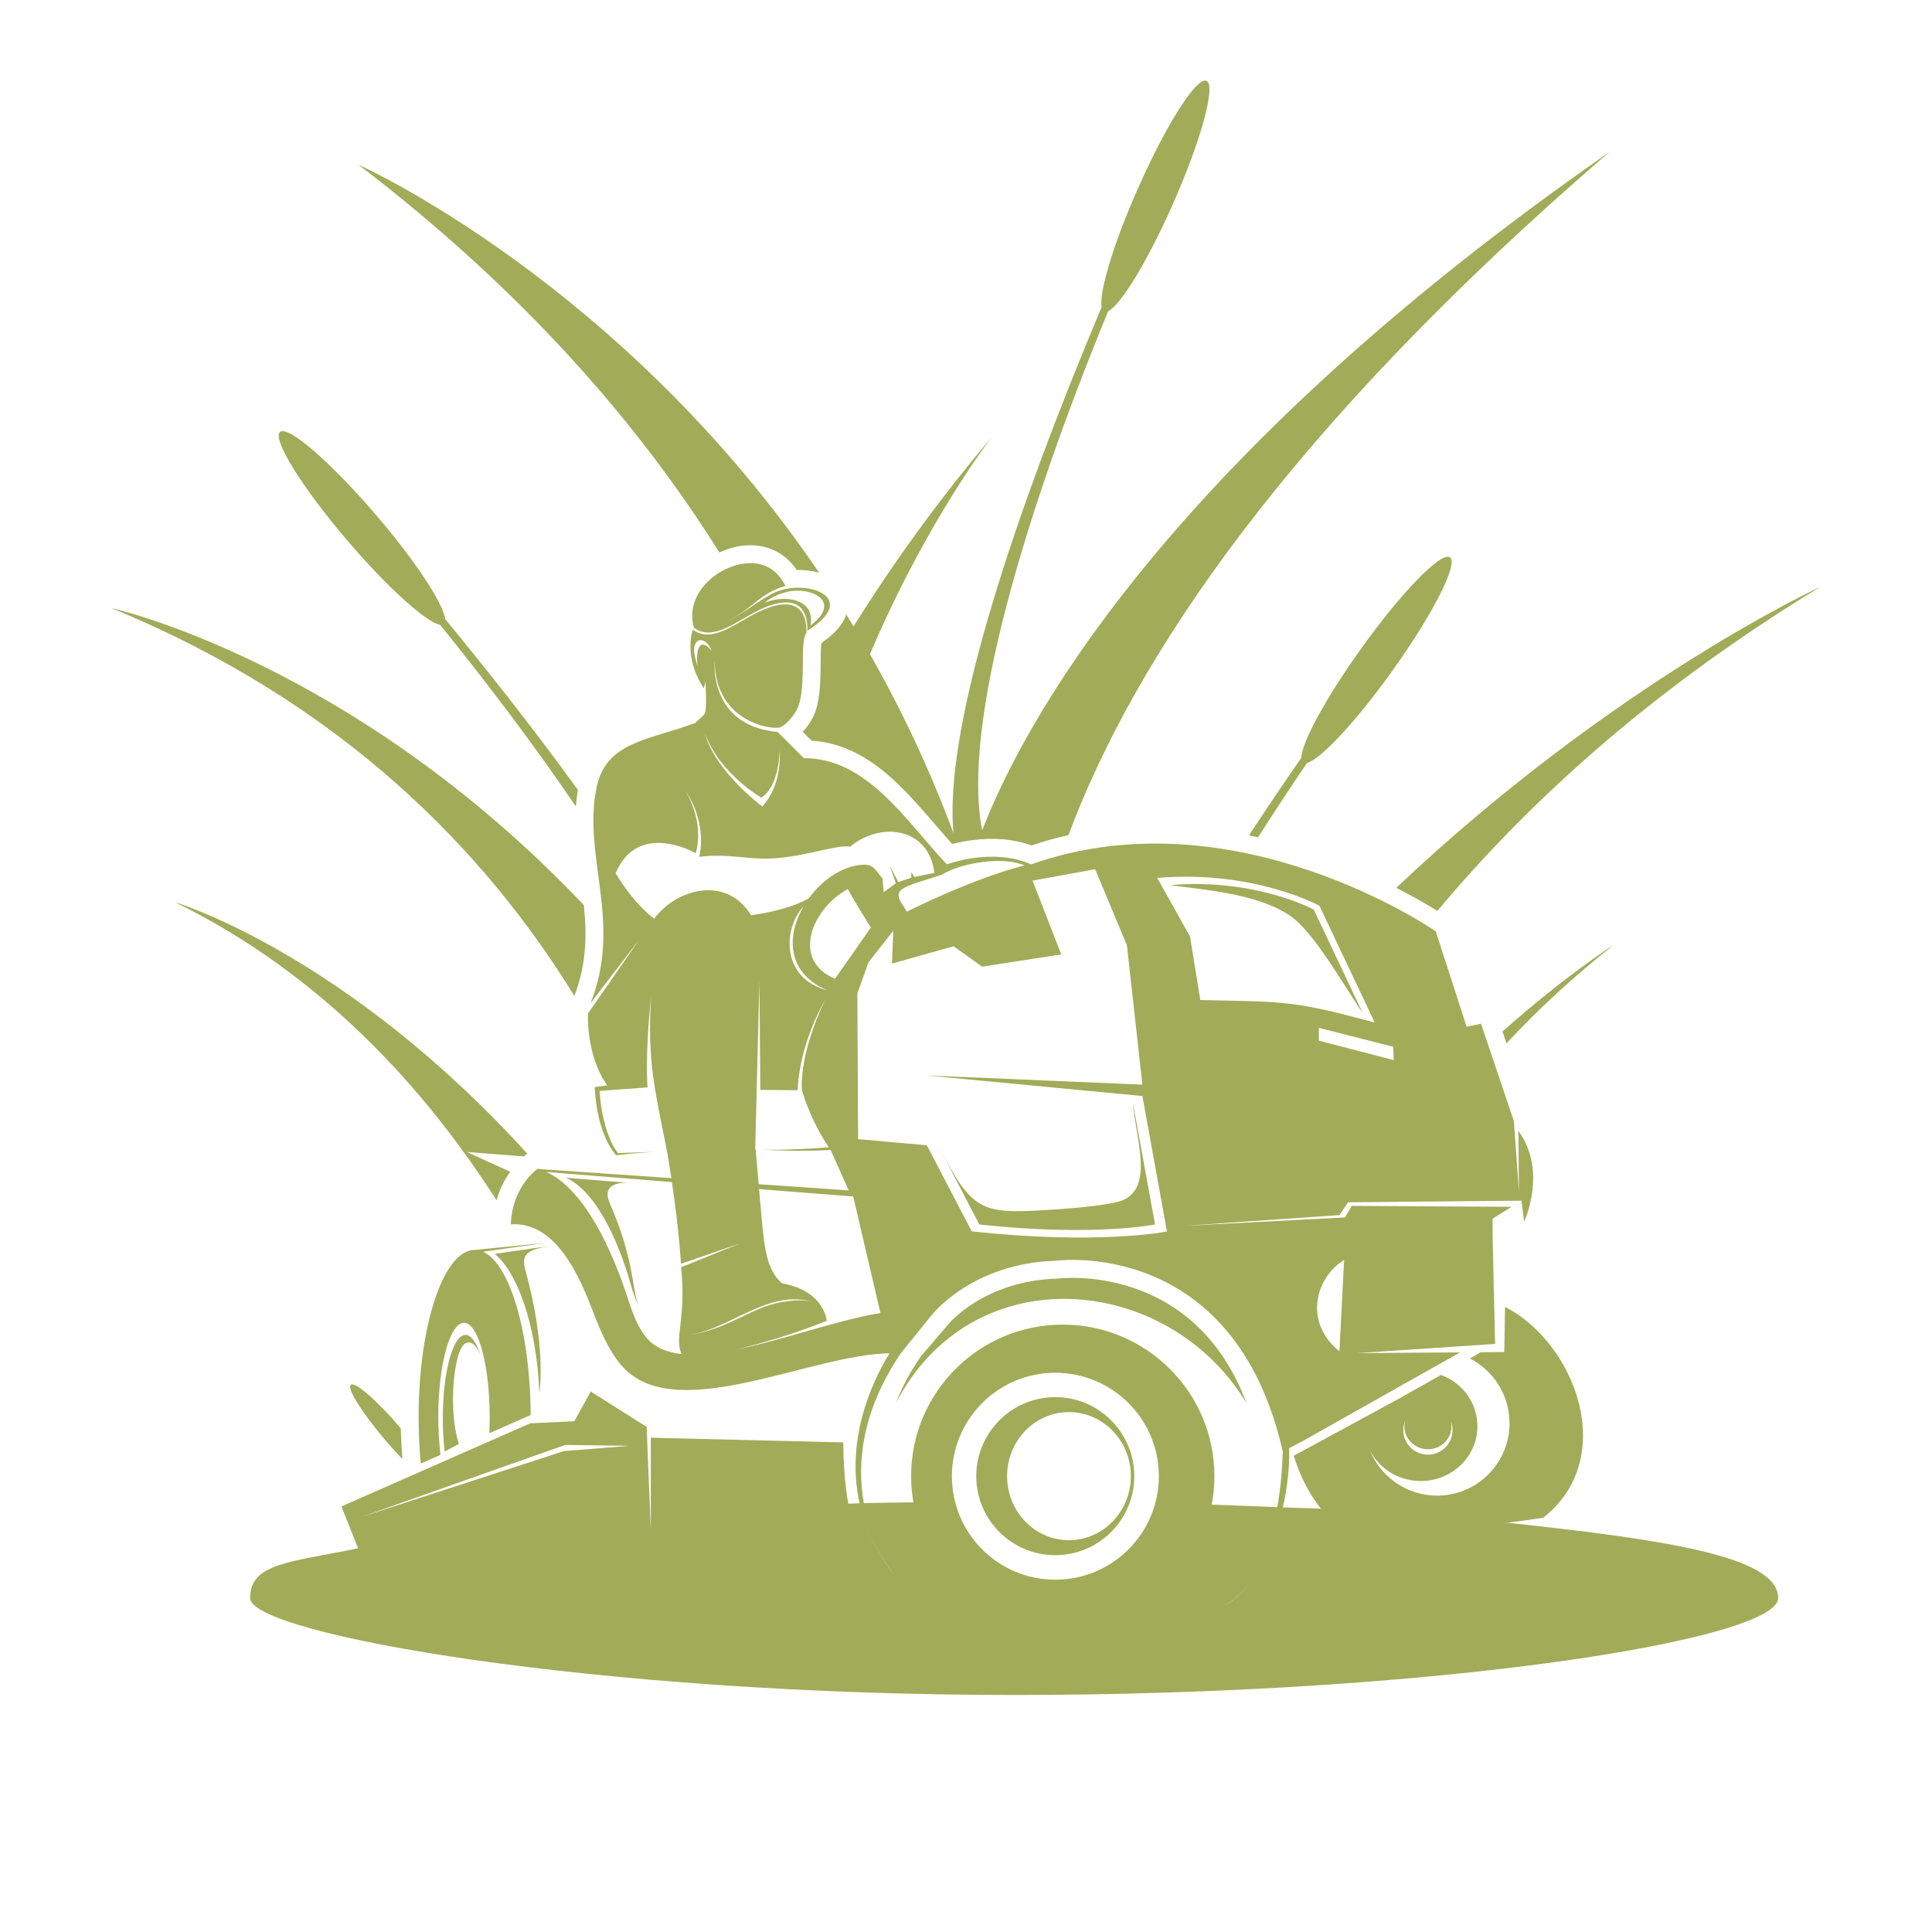 <svg xmlns="http://www.w3.org/2000/svg" xmlns:xlink="http://www.w3.org/1999/xlink" width="1080" zoomAndPan="magnify" viewBox="0 0 810 810" height="1080" preserveAspectRatio="xMidYMid meet" version="1.0"><defs><clipPath id="6a7eef817d"><path d="M 104 629 L 746 629 L 746 710.559 L 104 710.559 Z M 104 629 " clip-rule="nonzero"/></clipPath><clipPath id="487e221032"><path d="M 46.605 33.309 L 763.605 33.309 L 763.605 612 L 46.605 612 Z M 46.605 33.309 " clip-rule="nonzero"/></clipPath></defs><g clip-path="url(#6a7eef817d)"><path fill="#a2ab58" d="M 425.184 710.629 C 602.098 710.629 745.504 687.48 745.504 670.012 C 745.504 652.465 698.535 645.43 627.586 637.941 C 585.91 642.934 565.562 639.605 563.293 639.301 C 563.145 639.227 559.512 638.168 554.898 632.57 C 549.605 632.266 542.418 632.191 536.973 631.965 C 533.113 649.211 525.777 666.836 513.297 673.113 C 516.02 671.676 530.316 663.051 535.914 631.891 C 526.988 631.512 514.734 631.059 505.43 630.754 C 499.836 660.176 477.977 679.84 446.738 679.84 C 415.422 679.84 389.633 659.797 384.488 629.844 C 377.457 629.996 368.68 629.996 361.797 630.223 C 364.824 646.711 372.84 657.754 375.715 661.387 C 367.32 650.949 362.855 640.359 360.59 630.223 C 359 630.301 356.051 630.449 354.461 630.449 C 356.578 642.703 358.926 647.164 358.926 647.164 L 153.496 654.273 L 151.152 648.906 C 122.41 655.031 104.863 654.957 104.863 670.008 C 104.863 684.984 248.27 710.629 425.184 710.629 Z M 275.273 658.062 L 170.137 658.516 L 275.273 655.336 L 347.805 652.16 Z M 275.273 658.062 " fill-opacity="1" fill-rule="evenodd"/></g><path fill="#a2ab58" d="M 445.527 555.344 C 410.434 555.344 381.992 583.785 381.992 618.879 C 381.992 654.051 410.434 682.488 445.527 682.488 C 480.625 682.488 509.141 654.051 509.141 618.879 C 509.141 583.785 480.625 555.344 445.527 555.344 Z M 399.09 618.879 C 399.09 594.977 418.453 575.539 442.43 575.539 C 466.406 575.539 485.844 594.977 485.844 618.879 C 485.844 642.855 466.406 662.293 442.43 662.293 C 418.453 662.297 399.09 642.855 399.09 618.879 Z M 399.09 618.879 " fill-opacity="1" fill-rule="evenodd"/><path fill="#a2ab58" d="M 264 606.172 L 236.469 608.367 L 151.754 635.898 L 236.922 605.797 Z M 240.781 595.887 L 222.324 596.719 L 143.133 631.586 L 152.586 655.262 L 360.816 647.699 C 360.816 647.699 353.707 635.672 353.555 604.738 L 272.852 602.77 L 272.852 641.492 L 271.109 598.23 L 247.664 583.406 Z M 240.781 595.887 " fill-opacity="1" fill-rule="evenodd"/><path fill="#a2ab58" d="M 339.184 376.539 C 339.184 376.539 332.152 381.305 314.906 383.727 C 304.543 366.785 283.441 372.684 274.289 385.164 C 274.289 385.164 266.27 379.719 258.102 366.102 C 267.559 343.715 291.684 357.707 291.684 357.707 C 295.617 343.867 287.148 331.234 287.148 331.234 C 297.059 345.605 293.125 359.219 293.125 359.219 C 305.984 357.633 314.227 360.809 325.953 359.75 C 339.188 358.613 351.215 354 356.434 354.984 C 369.141 344.395 389.336 346.664 391.758 365.953 L 383.359 367.691 L 382.074 365.652 L 382.074 367.996 L 376.629 369.809 L 373.152 363.23 L 375.57 370.34 L 370.504 374.043 L 369.973 368.219 C 366.797 364.664 366.27 362.246 361.578 362.547 C 353.176 363.074 344.781 368.824 339.184 376.539 Z M 537.805 608.594 C 536.371 658.891 516.551 671.371 513.301 673.113 C 532.211 663.582 541.289 627.957 540.457 607.156 L 545.977 604.281 L 612.16 566.996 L 569.199 567.297 L 626.832 563.438 L 625.773 517.828 L 625.773 510.945 L 633.715 505.957 L 566.703 505.578 L 563.902 510.418 L 495.906 513.973 L 561.559 509.438 L 565.188 504.066 L 637.875 503.387 L 639.012 512.234 C 639.012 512.234 648.922 490.906 636.594 474.117 L 636.82 499.758 L 634.699 470.031 L 620.938 429.191 L 614.887 430.477 L 601.953 390.465 C 601.953 390.465 517.918 332.074 432.297 362.402 C 415.961 355.145 396.977 362.402 396.977 362.402 C 379.504 343.871 363.621 317.852 336.996 317.852 L 326.027 306.887 C 296.832 304.164 299.633 277.008 299.633 277.008 C 299.781 303.938 325.953 306.355 327.391 304.766 C 329.359 303.859 331.855 301.211 333.594 298.414 C 338.734 290.168 334.879 269.219 338.129 265.285 C 338.281 250.988 328.07 251.746 318.238 256.434 C 307.949 261.352 298.648 269.973 290.477 264 C 290.477 264 286.242 275.195 295.09 288.582 L 295.773 285.707 C 295.848 288.508 296.527 297.809 295.246 299.551 C 294.641 300.379 293.504 301.062 291.461 303.105 C 272.781 310.215 254.25 310.668 250.164 329.879 C 244.039 358.848 261.133 386.605 247.594 420.566 L 268.016 393.941 L 246.535 424.879 C 246.535 424.879 245.477 442.047 254.551 455.059 L 249.332 455.738 C 250.316 476.465 258.336 484.332 258.336 484.332 C 267.637 483.27 273.461 482.969 275.73 482.895 L 259.09 483.422 C 259.09 483.422 252.66 476.234 251.375 457.402 L 256.066 457.023 L 271.496 455.891 C 271.496 455.891 270.285 443.031 273.008 417.391 C 271.191 444.617 274.672 457.477 279.664 482.742 C 280.344 486.672 280.949 490.383 281.477 493.938 L 225.355 490.078 C 224.977 490.078 224.977 490.078 225.203 490.152 C 223.992 491.062 214.691 498.398 214.16 513.301 C 233.371 512.012 243.281 535.84 248.879 550.586 C 253.117 561.629 257.125 569.27 262.191 574.188 C 285.34 596.727 340.098 567.832 372.926 567.379 C 364.301 581.371 344.332 622.289 375.723 661.395 C 370.199 654.285 344.559 616.77 377.539 567.531 L 390.625 551.344 C 390.625 551.344 407.566 529.559 442.66 528.574 C 442.656 528.57 517.383 518.207 537.805 608.594 Z M 347.504 480.992 C 330.109 482.43 318.762 481.977 318.762 481.977 C 336.234 482.957 346.75 482.203 348.262 482.125 L 355.824 499.07 L 318.082 496.496 L 316.797 481.898 C 316.719 481.898 316.719 481.898 316.645 481.898 L 316.645 480.84 L 318.387 411.328 L 318.762 456.941 L 334.418 457.09 C 334.645 450.965 336.234 436.742 345.914 419.199 C 334.418 443.551 336.234 457.168 336.234 457.168 C 336.234 457.168 339.562 469.422 347.504 480.992 Z M 369.137 550.504 C 350.832 553.453 327.684 562.078 307.945 565.934 C 308.023 565.934 326.551 561.848 346.598 553.754 C 346.598 553.754 345.766 541.199 327.84 538.023 C 321.41 532.5 320.426 522.668 319.367 511.172 L 318.23 498.539 L 357.715 501.641 Z M 285.785 567.672 C 280.719 567.145 276.332 565.633 273.004 562.832 C 267.102 557.84 264.23 547.328 262.188 541.277 C 257.047 526.148 245.773 498.922 229.059 491.355 L 281.703 495.594 C 284.879 516.996 285.484 529.855 285.484 529.855 L 310.445 521.234 L 285.559 531.293 C 287.828 552.773 282.531 561.094 285.785 567.672 Z M 287.602 559.883 C 305.754 557.914 321.789 539.992 341.152 545.965 C 335.023 544.148 326.023 545.812 320.273 547.934 C 311.352 551.336 300.457 558.523 287.602 559.883 Z M 346.898 415.191 C 327.461 410.273 328.215 389.32 336.84 380.094 C 329.656 392.422 329.805 408.004 346.898 415.191 Z M 478.961 459.516 L 489.246 516.316 C 489.246 516.316 460.656 522.066 407.406 516.238 L 388.574 480.16 L 359.758 477.59 L 359.453 416.473 L 364.145 403.387 L 374.508 390.227 L 373.977 403.992 L 399.77 396.734 L 411.797 405.281 L 444.926 400.137 L 432.898 369.199 L 459.145 364.434 L 472.457 396.277 L 478.961 454.742 L 388.574 450.891 Z M 576.379 428.727 C 542.191 419.426 538.789 420.027 503.238 419.273 L 498.93 392.648 L 485.164 368.066 C 525.781 364.664 553.16 379.719 553.16 379.719 Z M 429.645 362.848 C 429.645 362.848 412.098 366.555 380.18 382.211 L 378.969 380.172 C 372.992 372.152 379.195 371.926 394.93 366.707 C 403.098 361.641 420.492 358.918 429.645 362.848 Z M 355.445 372.758 C 355.445 372.758 358.926 379.113 365.129 388.867 L 350.078 410.352 C 331.395 402.48 340.547 380.777 355.445 372.758 Z M 319.594 338.117 C 319.594 338.117 299.93 323.594 295.465 307.332 C 301.742 324.5 319.215 334.41 319.215 334.41 C 326.855 329.492 326.855 314.668 326.855 314.668 C 326.855 314.668 328.293 328.738 319.594 338.117 Z M 291.531 269.969 C 292.895 267.094 296.449 268.152 298.414 272.84 C 293.348 266.941 291.605 272.008 292.438 279.348 C 291.684 276.547 290.246 272.766 291.531 269.969 Z M 561.559 566.539 C 546.129 554.059 551.875 535.301 563.523 528.266 Z M 584.32 444.461 L 552.934 436.293 L 552.934 430.922 L 584.098 438.863 Z M 584.32 444.461 " fill-opacity="1" fill-rule="evenodd"/><path fill="#a2ab58" d="M 194.566 554.59 C 200.465 554.59 205.309 572.289 205.309 594.148 C 205.309 596.492 205.23 598.688 205.156 600.879 L 222.477 593.242 C 222.324 558.523 213.777 529.855 202.508 524.789 L 228.828 521.082 L 199.027 524.035 C 186.02 524.035 175.508 555.422 175.508 594.148 C 175.508 600.879 175.809 607.461 176.414 613.586 L 184.66 609.957 C 184.133 605.113 183.75 599.746 183.75 594.145 C 183.75 572.285 188.594 554.59 194.566 554.59 Z M 194.566 554.59 " fill-opacity="1" fill-rule="evenodd"/><path fill="#a2ab58" d="M 442.426 585.75 C 424.121 585.75 409.301 600.652 409.301 618.879 C 409.301 637.184 424.121 652.008 442.426 652.008 C 460.73 652.008 475.555 637.184 475.555 618.879 C 475.555 600.652 460.73 585.75 442.426 585.75 Z M 422.23 618.879 C 422.23 604.055 433.805 592.027 448.176 592.027 C 462.469 592.027 474.117 604.055 474.117 618.879 C 474.117 633.703 462.469 645.73 448.176 645.73 C 433.805 645.73 422.23 633.707 422.23 618.879 Z M 422.23 618.879 " fill-opacity="1" fill-rule="evenodd"/><path fill="#a2ab58" d="M 586.59 586.355 L 542.418 610.332 C 549.301 632.797 562.387 640.664 562.688 640.816 C 565.262 641.191 594.23 644.293 646.949 636.352 C 678.945 611.242 660.262 562.832 630.988 547.934 L 630.684 566.84 L 620.777 566.918 L 617.977 568.582 L 616.238 569.562 C 626.07 574.555 632.879 584.844 632.879 596.719 C 632.879 613.434 619.262 627.051 602.547 627.051 C 589.84 627.051 578.945 619.258 574.41 608.219 C 578.34 615.781 586.359 620.922 595.664 620.922 C 608.824 620.922 619.414 610.637 619.414 597.93 C 619.414 588.098 613.059 579.703 604.137 576.449 Z M 588.332 599.52 C 588.332 598.156 588.637 596.797 589.164 595.508 C 588.938 596.34 588.785 597.172 588.785 598.082 C 588.785 603.301 593.25 607.613 598.695 607.613 C 604.141 607.613 608.527 603.301 608.527 598.082 C 608.527 597.172 608.449 596.34 608.223 595.508 C 608.676 596.797 608.98 598.156 608.98 599.52 C 608.98 605.266 604.363 609.883 598.691 609.883 C 592.945 609.879 588.332 605.266 588.332 599.52 Z M 588.332 599.52 " fill-opacity="1" fill-rule="evenodd"/><path fill="#a2ab58" d="M 304.012 260.891 C 309.609 258.168 313.242 255.293 316.191 252.949 C 320.051 249.773 324.438 246.824 329.352 245.691 C 327.082 241.305 324.281 238.809 321.332 237.445 C 308.246 231.621 285.938 245.766 290.926 263.16 C 299.02 269.137 308.398 260.512 318.609 255.598 C 328.441 250.906 338.73 250.148 338.504 264.445 C 361.117 250.301 337.746 242.438 324.812 248.41 C 318.234 251.438 312.332 257.031 304.012 260.891 Z M 320.652 252.645 C 323.602 249.922 329.426 247.73 333.66 247.656 C 342.812 247.352 351.738 253.25 339.789 262.25 C 341.906 251.133 329.352 249.168 320.652 252.645 Z M 320.652 252.645 " fill-opacity="1" fill-rule="evenodd"/><path fill="#a2ab58" d="M 220.285 532.652 C 218.543 526.074 220.285 523.805 232.234 522.141 L 232.156 522.141 L 207.348 525.695 C 216.047 532.426 224.973 553.98 226.105 583.859 C 226.105 583.859 229.359 565.406 220.285 532.652 Z M 220.285 532.652 " fill-opacity="1" fill-rule="evenodd"/><path fill="#a2ab58" d="M 186.398 608.594 L 192.375 605.34 C 188.516 593.617 189.574 573.57 193.055 565.781 C 195.098 561.316 199.105 561.621 201.527 568.578 C 199.863 562.984 197.594 559.656 195.172 559.656 C 189.879 559.656 185.641 575.312 185.641 594.676 C 185.641 599.594 185.941 604.359 186.398 608.594 Z M 186.398 608.594 " fill-opacity="1" fill-rule="evenodd"/><path fill="#a2ab58" d="M 375.715 588.098 C 407.711 526.527 489.551 533.637 522.602 588.246 C 500.215 528.566 443.488 536.059 443.488 536.059 C 412.551 536.891 397.648 555.117 397.648 555.117 L 386.078 568.656 C 381.391 575.465 377.984 581.969 375.715 588.098 Z M 375.715 588.098 " fill-opacity="1" fill-rule="evenodd"/><path fill="#a2ab58" d="M 490.531 371.094 C 504.98 373.062 527.215 374.648 540.906 383.953 C 550.891 390.762 563.75 413.676 571.391 424.871 L 550.816 381.379 C 550.816 381.379 526.539 368.066 490.531 371.094 Z M 490.531 371.094 " fill-opacity="1" fill-rule="evenodd"/><path fill="#a2ab58" d="M 439.703 507.238 C 411.191 509.055 407.785 507.922 393.641 480.844 L 410.582 513.367 C 458.461 518.586 484.254 513.367 484.254 513.367 L 474.949 462.238 C 476.312 477.82 483.496 496.957 471.242 503.004 C 467.539 504.895 452.641 506.484 439.703 507.238 Z M 439.703 507.238 " fill-opacity="1" fill-rule="evenodd"/><path fill="#a2ab58" d="M 152.586 658.965 L 275.273 658.738 L 360.816 651.402 Z M 152.586 658.965 " fill-opacity="1" fill-rule="evenodd"/><path fill="#a2ab58" d="M 255.758 504.742 C 252.809 498.012 256.59 496.043 262.641 495.82 L 237.301 493.777 C 250.992 500.055 259.691 522.824 263.547 535.453 C 264.457 538.629 265.668 543.242 267.633 547.328 C 264.91 540.066 265.816 527.664 255.758 504.742 Z M 255.758 504.742 " fill-opacity="1" fill-rule="evenodd"/><g clip-path="url(#487e221032)"><path fill="#a2ab58" d="M 221.117 483.715 C 144.344 399.305 73.398 378.277 73.398 378.277 C 134.664 408.23 178.078 456.184 208.184 503.23 C 209.242 499.371 210.906 495.742 213.176 492.34 C 213.402 491.961 213.629 491.656 213.93 491.281 L 195.703 482.961 L 219.68 484.852 C 220.055 484.398 220.586 484.02 221.117 483.715 Z M 167.715 598.457 C 158.035 587.113 148.805 579.094 147.066 580.609 C 145.324 582.047 151.828 592.41 161.512 603.754 C 163.93 606.629 166.43 609.352 168.699 611.695 C 168.395 607.461 168.168 603.148 168.016 598.836 C 167.941 598.688 167.793 598.531 167.715 598.457 Z M 676.602 396.129 C 676.602 396.129 657.164 408.309 629.934 432.438 L 631.598 437.426 C 644.758 423.281 659.656 409.441 676.602 396.129 Z M 763.281 245.992 C 763.281 245.992 676.902 285.699 585.383 372.23 C 587.199 373.137 589.016 374.121 590.828 375.102 C 594.762 377.223 598.77 379.488 602.629 381.91 C 641.277 335.695 693.238 288.574 763.281 245.992 Z M 570.559 272.086 C 555.883 292.582 545.746 311.266 545.598 317.695 C 538.184 328.359 530.848 339.25 523.664 350.219 C 524.949 350.523 526.234 350.746 527.445 351.051 C 534.102 340.613 540.984 330.176 547.941 319.887 C 553.617 318.453 568.516 302.566 583.645 281.387 C 600.66 257.637 611.555 236.309 607.922 233.66 C 604.289 231.09 587.574 248.258 570.559 272.086 Z M 344.102 273.902 C 344.023 277.078 344.102 280.254 343.949 283.434 C 343.801 289.559 343.27 297.047 339.941 302.34 C 339.031 303.855 337.898 305.367 336.535 306.805 L 340.242 310.512 C 366.793 312.25 382.676 335.469 399.238 353.852 C 402.039 353.094 404.914 352.566 407.559 352.262 C 415.879 351.129 424.578 351.582 432.52 354.457 C 437.586 352.719 442.73 351.281 447.949 350.148 C 475.781 275.645 540.074 179.66 674.781 63.711 C 486.219 194.715 428.207 305.598 411.793 348.105 C 402.867 303.328 430.551 213.32 464.586 130.5 C 469.883 127.926 481.227 109.32 491.742 85.57 C 497.641 72.109 502.254 59.629 504.75 50.324 C 507.32 40.945 507.852 34.742 505.809 33.91 C 504.445 33.23 502.027 35.195 499 39.055 C 493.102 46.617 484.855 61.367 477.066 79.062 C 466.855 102.059 460.73 122.48 461.863 128.758 C 426.992 211.578 395.379 303.48 399.766 349.312 C 389.629 322.086 377.754 297.125 364.746 274.281 C 388.191 218.914 415.648 183.441 415.648 183.441 C 393.184 209.992 373.973 236.766 357.859 262.633 C 356.879 260.895 355.82 259.23 354.762 257.566 C 354.305 259.004 353.625 260.438 352.719 261.727 C 350.602 264.824 347.5 267.398 344.398 269.594 C 344.176 270.801 344.102 272.84 344.102 273.902 Z M 150.32 69.078 C 218.922 121.492 267.48 177.16 301.594 231.621 C 308.852 228.219 317.172 227.387 324.359 230.637 C 328.445 232.453 331.621 235.402 334.043 238.957 C 337.066 238.883 340.395 239.262 343.418 240.094 C 260.523 118.242 150.32 69.078 150.32 69.078 Z M 145.629 226.629 C 162.496 246.367 178.758 260.965 184.508 261.949 C 204.703 286.91 224.367 312.93 241.461 338.191 C 241.613 335.848 241.914 333.504 242.293 331.156 C 224.973 307.258 205.836 282.824 186.625 259.527 C 185.941 253.176 174.297 235.324 157.883 216.188 C 138.898 193.949 120.746 178.219 117.418 181.09 C 114.012 184.043 126.645 204.391 145.629 226.629 Z M 46.621 254.914 C 143.438 294.625 203.492 356.871 240.781 417.535 C 245.473 405.508 246.148 393.934 244.941 381.227 C 244.941 380.621 244.863 380.094 244.789 379.488 C 147.672 277.078 46.621 254.914 46.621 254.914 Z M 46.621 254.914 " fill-opacity="1" fill-rule="evenodd"/></g></svg>